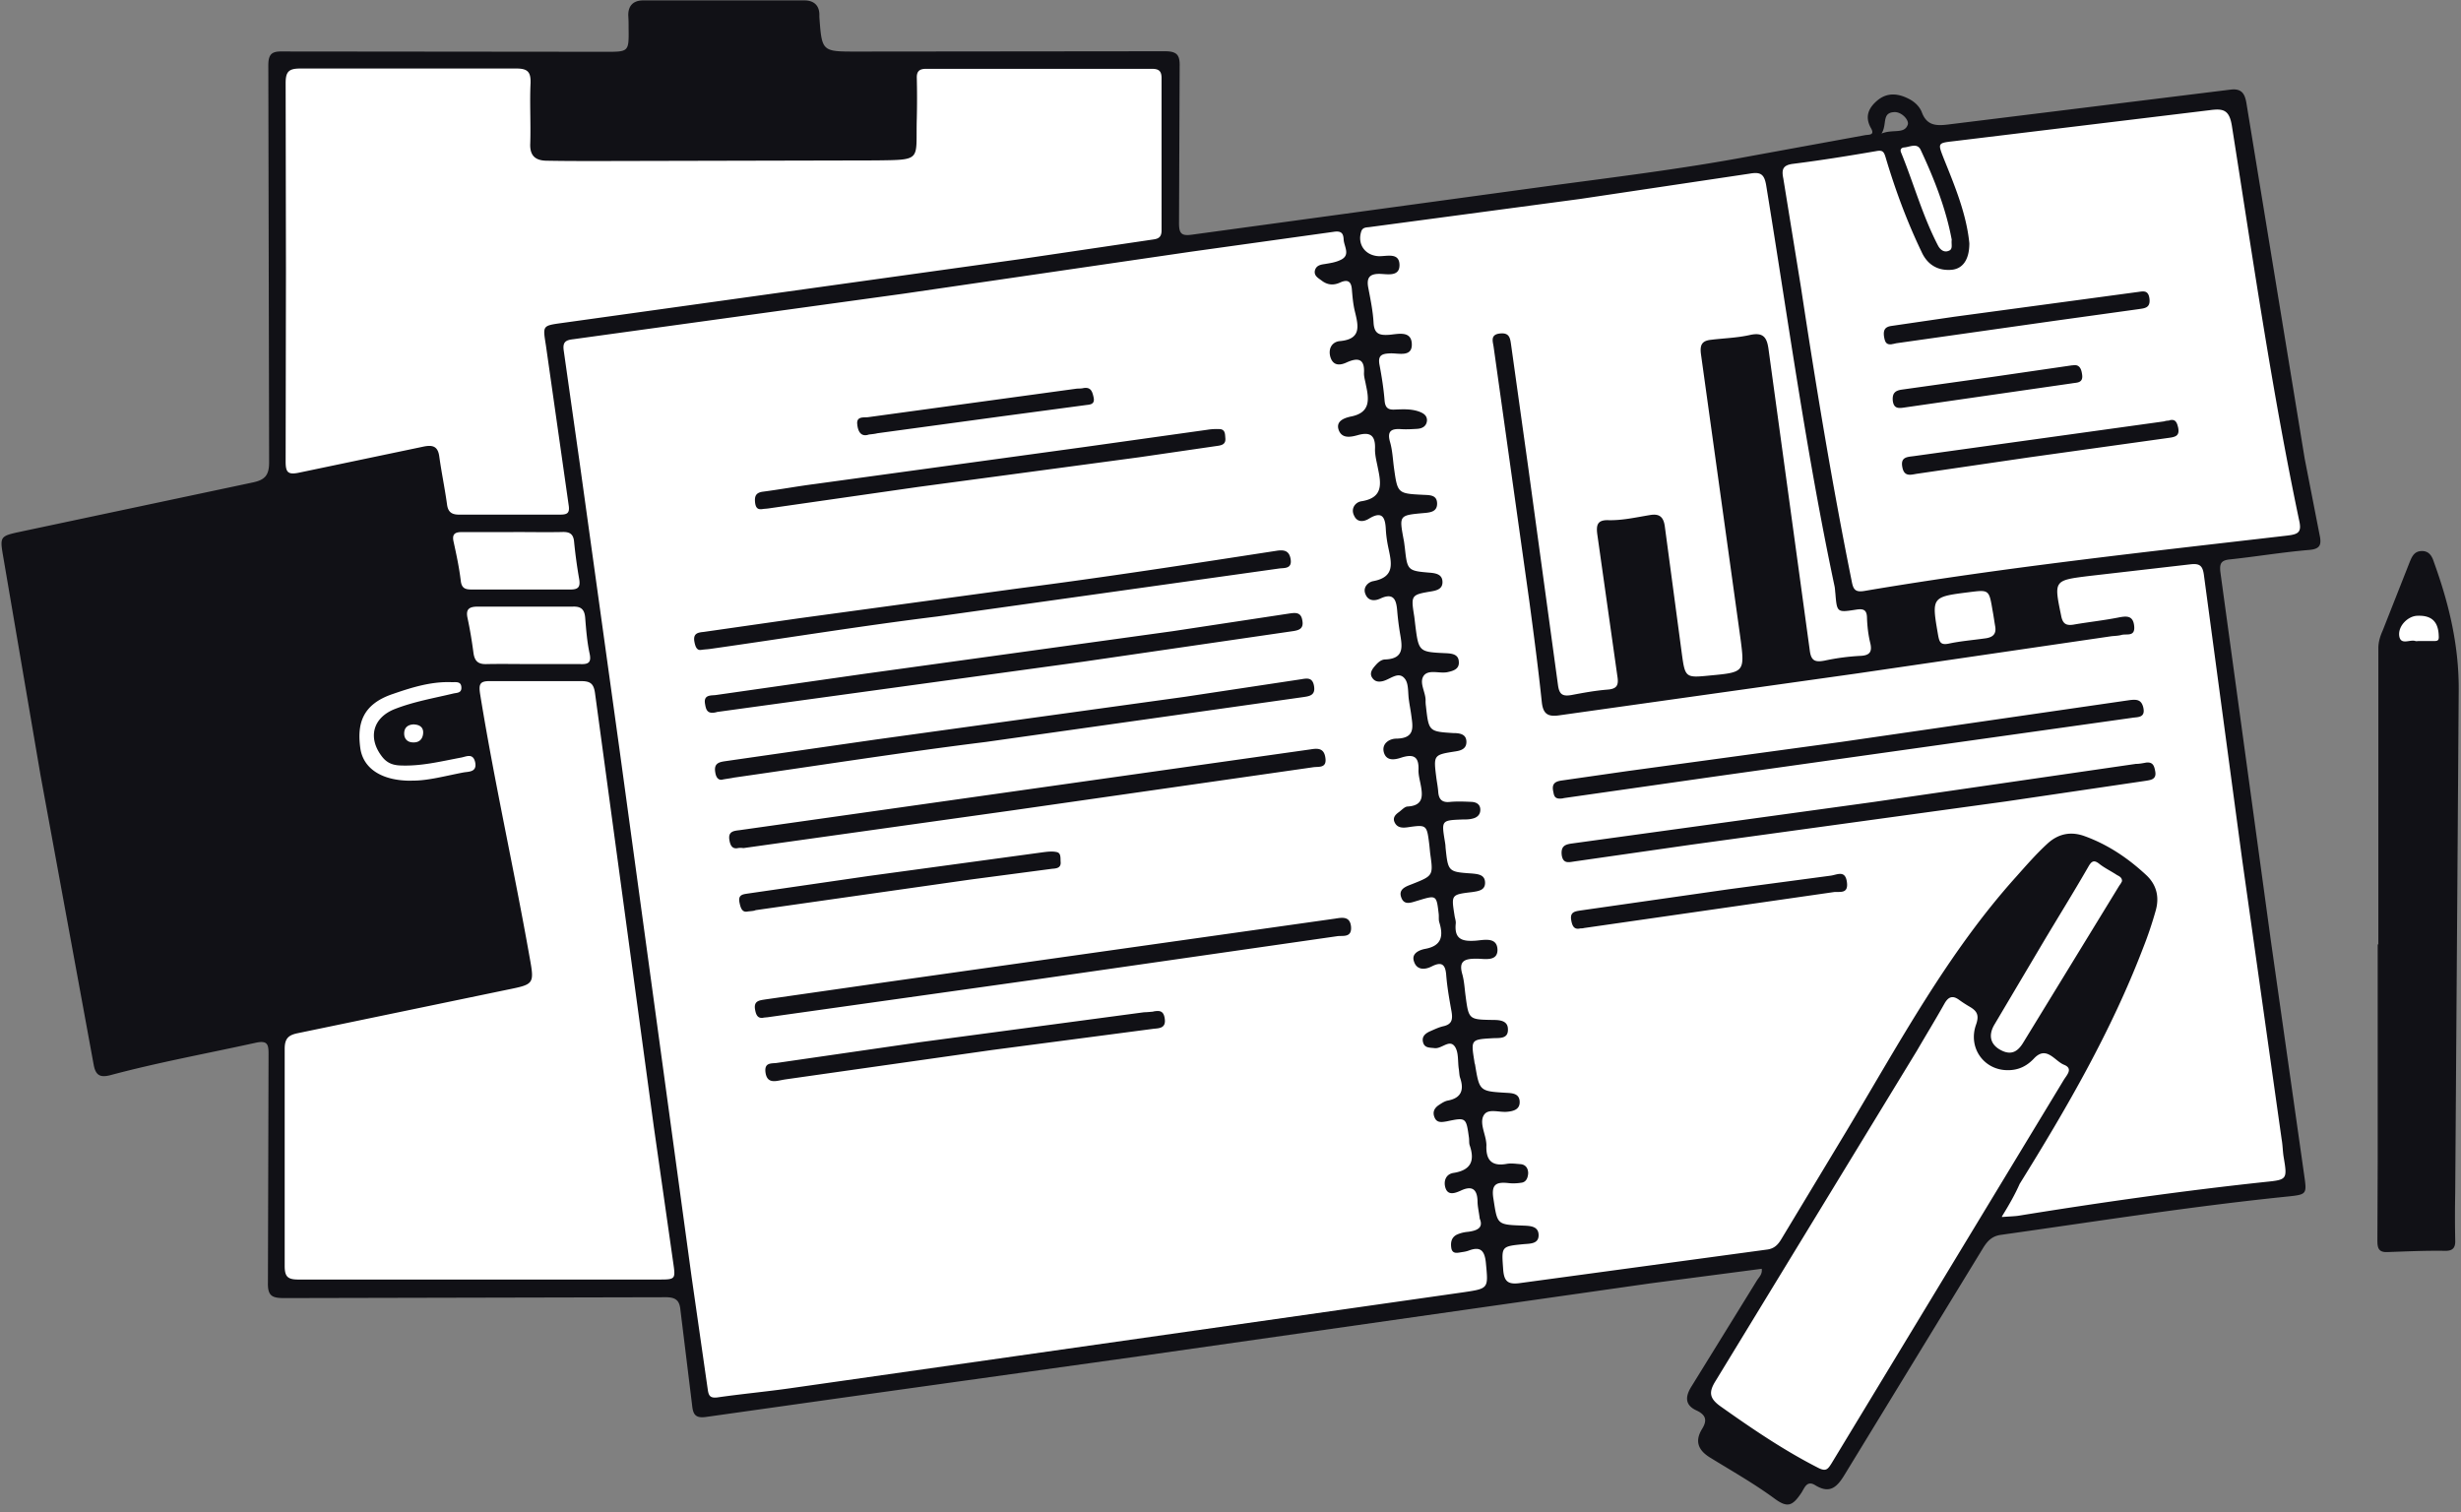 <svg xmlns="http://www.w3.org/2000/svg" height="177" width="288" fill-rule="evenodd" viewBox="0 0 288 177"><rect x="0" y="0" width="288" height="177" fill="#808080" stroke="none"/><path d="M228.512 15.262l18.25-2.106 13.215-1.737 1.962 1.257 8.514 49.372-1.1 1.847-10.735 1.257 1.85 12.565 6.182 45 2.036 15.52-4.813 1.293-31.65 4.25-17.5 29-2.37.1-13.548-8.72.962-2.735 9.032-14.265-13.326 1.848-25.913 3.806L84.42 164.4h-2.48l-1.74-13.895-43.607.296-4.072-.185-.185-4.25.185-29.38-.37-62.085.37-27.162V8.278l.925-1.293 33.4.258 20.47 2.402 20.175-2.402 28.55-.443 1.037 1.737.074 20.066L163 25.35l26.283-3.695 18.88-2.957 16.843-3.326zM281.818 68.7l-2.85 7.538 6.737 1.035.555-3.5-.925-3.14z" fill="#fff" fill-rule="nonzero"/><path d="M206.153 148.486l-12.993 1.7-59.34 8.463-35.167 4.915-15.992 2.254c-1.26.185-1.555-.26-1.666-1.367l-1.37-11.16c-.1-1.072-.518-1.478-1.703-1.478l-44.68.1c-1.407 0-1.925-.26-1.888-1.8l.074-26.755c0-1.1-.1-1.626-1.48-1.33-5.7 1.256-11.44 2.3-17.065 3.806-1.185.296-1.703 0-1.925-1.256L4.738 90.7.408 65.34c-.444-2.587-.48-2.587 2.1-3.14l27.023-5.728c1.444-.296 1.962-.813 1.962-2.365L31.4 7.65c0-1.404.48-1.663 1.74-1.626l37.758.037c2.665 0 2.702 0 2.665-2.698 0-.517 0-.998-.037-1.515-.037-1.183.592-1.8 1.74-1.8h18.88c1.1 0 1.777.6 1.74 1.774v.185c.296 4.028.296 4.028 4.33 4.028l36.093-.037c1.444 0 1.777.443 1.74 1.8l-.074 18.33c0 1.22.296 1.515 1.555 1.33l40.868-5.58c8.107-1.1 16.25-2.07 24.32-3.585l13.55-2.476c.444-.074 1.185.037.666-.85-.74-1.33-.26-2.365.814-3.252 1.148-.924 2.406-.776 3.628-.148.666.333 1.26.887 1.518 1.552.592 1.626 1.74 1.626 3.184 1.44l32.9-4.065c1.37-.185 1.74.48 1.925 1.663l6.8 41.5 1.74 8.906c.26 1.183.1 1.7-1.26 1.8-3.072.26-6.145.776-9.18 1.1-1.1.1-1.296.48-1.148 1.6l5.886 42.98 3.924 27.605c.296 2.07.26 2.143-1.814 2.365-11.3 1.146-22.47 2.92-33.686 4.5-1.1.148-1.63.776-2.147 1.626l-16.14 26.423c-.888 1.478-1.74 2.3-3.443 1.256-1-.628-1.26.333-1.63.887-1.037 1.552-1.63 1.774-3.1.702-2.443-1.8-5.108-3.3-7.663-4.878-1.333-.85-1.703-1.885-.888-3.252.63-.998.555-1.663-.63-2.217-1.37-.628-1.333-1.626-.555-2.846l7.6-12.306c.26-.443.703-.776.592-1.44zm-32.983-5.84c-.1-.85-.26-1.44-.26-2.07-.037-1.478-.703-1.848-2-1.22-.666.296-1.444.554-1.74-.296-.26-.74-.037-1.663.962-1.8 2.036-.333 2.48-1.44 1.85-3.252-.074-.26-.037-.554-.074-.85-.333-2.402-.333-2.402-2.628-1.922-.592.1-1.148.185-1.407-.48-.26-.628 0-1.1.518-1.44.333-.222.666-.443 1.037-.517 1.592-.296 1.925-1.256 1.444-2.66-.1-.296-.1-.665-.148-.998-.148-.887 0-1.922-.444-2.624-.63-.96-1.518.222-2.37.148-.592-.074-1.185 0-1.37-.665s.222-1.035.777-1.293c.518-.222 1.037-.48 1.555-.6 1.037-.222 1.148-.776 1-1.7-.26-1.44-.518-2.882-.63-4.324-.1-1.256-.555-1.552-1.666-.998-.85.443-1.777.443-2.1-.554-.333-.924.555-1.33 1.26-1.478 1.925-.333 2.22-1.44 1.703-3.104-.1-.296-.037-.665-.074-.998-.26-2.217-.26-2.217-2.443-1.552-.777.222-1.63.628-1.962-.443-.296-.924.592-1.22 1.26-1.478 2.517-.998 2.517-.998 2.147-3.622l-.1-.998c-.296-2.365-.296-2.365-2.6-2.033-.592.074-1.148.037-1.444-.554s.1-.96.518-1.256c.296-.222.63-.6.962-.628 2-.1 1.777-1.404 1.518-2.735-.1-.48-.222-.998-.222-1.478.074-1.552-.48-1.996-2-1.515-.666.222-1.703.48-2.036-.554-.333-1.072.63-1.663 1.444-1.663 2.258-.037 1.925-1.404 1.74-2.8-.074-.554-.185-1.1-.26-1.663-.148-.887 0-1.996-.518-2.587-.74-.887-1.703.148-2.6.333-.48.1-.888.037-1.185-.407s-.1-.85.185-1.22c.37-.443.777-.924 1.37-.924 2.22-.1 1.962-1.515 1.703-3.03a32.64 32.64 0 0 1-.333-2.661c-.1-1.22-.37-2.18-1.962-1.44-.63.296-1.407.333-1.74-.48-.37-.813.296-1.44.888-1.552 2.6-.48 2.147-2.143 1.777-3.917-.148-.702-.26-1.44-.296-2.18-.074-1.404-.444-2.143-1.962-1.22-.592.37-1.37.48-1.74-.333-.444-.85.148-1.6.85-1.7 2.6-.407 2.295-2.106 1.925-3.88-.148-.776-.37-1.552-.333-2.328.037-1.6-.666-1.922-2.073-1.515-.814.222-1.814.407-2.184-.628-.37-1.072.74-1.404 1.37-1.552 2.406-.443 2.184-2.033 1.814-3.732-.074-.443-.222-.887-.222-1.33.1-1.626-.592-1.922-2-1.293-.777.37-1.592.443-1.925-.6-.296-.998.185-1.8 1.1-1.885 2.517-.222 2.184-1.737 1.777-3.4-.222-.887-.296-1.774-.37-2.66-.074-.924-.48-1.183-1.333-.813-.777.37-1.518.333-2.22-.222-.407-.296-.888-.554-.777-1.146.148-.6.63-.702 1.148-.776.592-.1 1.222-.185 1.777-.443 1.333-.554.48-1.6.444-2.44-.037-.702-.26-1.035-1.185-.887L139.4 29.453l-33.65 4.915L67.077 39.7c-.888.1-1.26.333-1.1 1.367l1.888 13.304 4.627 33.297 8.44 61.752 1.888 13.156c.1.74.26 1.072 1.148.96 2.813-.407 5.664-.665 8.514-1.072l78.8-11.234c2.96-.443 2.887-.443 2.6-3.474-.148-1.404-.63-1.922-2-1.404-.26.1-.555.148-.814.185-.48.074-1.074.26-1.222-.443-.1-.628-.037-1.256.63-1.6a3.93 3.93 0 0 1 1.296-.333c1.185-.148 1.814-.517 1.407-1.515zm61.117-.222c.925-.074 1.407-.074 1.925-.148 9.588-1.552 19.212-2.92 28.874-3.954 2.6-.26 2.6-.296 2.147-2.993-.1-.665-.1-1.33-.222-1.996l-4.627-32.78-4.48-33.334c-.148-.998-.48-1.293-1.518-1.183l-11.883 1.367c-4.183.517-4.146.517-3.295 4.656.185.96.592 1.183 1.48 1.035 1.703-.296 3.443-.48 5.145-.813.962-.185 1.814-.333 1.925 1.035.1 1.256-.925.813-1.518.998-.37.1-.777.1-1.185.148l-29.8 4.36L182.57 83.7c-1.407.222-2-.1-2.147-1.6-.407-3.88-.925-7.798-1.444-11.678L174.8 40.65c-.074-.628-.48-1.515.777-1.626 1.074-.1 1.148.554 1.26 1.33l2 14.302 3.48 25.462c.148 1.146.518 1.404 1.592 1.22 1.37-.26 2.776-.517 4.146-.628 1.1-.074 1.407-.443 1.222-1.552l-2.332-16.482c-.185-1.22-.037-1.848 1.296-1.8 1.63.037 3.22-.333 4.85-.6 1.074-.185 1.592.185 1.74 1.367l1.962 14.67c.407 3.03.407 3.03 3.37 2.735 3.96-.37 4.035-.407 3.517-4.324l-4.627-33.297c-.148-1.146.185-1.552 1.185-1.663 1.518-.185 3.035-.222 4.516-.554 1.63-.37 2.036.296 2.22 1.737l4.812 35.144c.148 1.22.592 1.44 1.74 1.22a26.58 26.58 0 0 1 4.146-.554c1.185-.037 1.444-.517 1.185-1.552-.222-.924-.333-1.885-.37-2.846 0-1.072-.48-1.146-1.37-.998-2.147.333-2.147.296-2.332-1.922-.037-.296-.037-.554-.1-.85-3.295-15.52-5.442-31.264-7.996-46.896-.222-1.33-.666-1.6-1.962-1.367l-19.805 2.956-24.7 3.3c-.37.037-.777.037-.925.517-.48 1.515.48 2.8 2.036 2.882.925.037 2.406-.48 2.443.998s-1.48 1.072-2.37 1.072c-1.148 0-1.48.48-1.296 1.552.26 1.367.555 2.772.63 4.14.074 1.33.666 1.515 1.814 1.44 1-.074 2.628-.554 2.665 1.1.037 1.552-1.555 1.035-2.517 1.072-1 .037-1.48.222-1.26 1.367.26 1.367.48 2.772.592 4.176.074.813.407 1.072 1.148 1.035.962-.037 1.925-.1 2.85.222.518.185.962.443.962 1.035-.037.665-.518.96-1.148.998s-1.222.074-1.85.037c-1.1-.074-1.703.148-1.333 1.478.296.998.333 2.106.48 3.14.407 2.92.444 2.92 3.443 3.067.74.037 1.592 0 1.592 1.035 0 .96-.814 1.035-1.592 1.1-2.85.26-2.85.26-2.332 3.067.074.333.1.665.148.998.296 2.66.296 2.698 3.035 2.92.74.074 1.37.26 1.37 1.1 0 .776-.63.96-1.26 1.072-2.443.407-2.443.443-2.036 2.993l.1.85c.407 3.252.407 3.252 3.628 3.4.74.037 1.444.148 1.48.998.074.85-.63 1.072-1.333 1.22-.925.185-2.147-.333-2.74.37-.63.813.185 1.922.185 2.92a4.01 4.01 0 0 0 .037.665c.333 2.993.333 2.993 3.295 3.178h.185c.666.037 1.26.222 1.26 1.035 0 .776-.592.998-1.26 1.1-2.6.407-2.6.407-2.258 3.104.074.554.185 1.1.222 1.663.074.887.48 1.256 1.407 1.146.814-.074 1.666-.037 2.517 0 .555.037 1 .296 1 .924 0 .6-.407.924-.925 1.035-.37.1-.777.1-1.185.1-2.443.1-2.443.1-2.036 2.587.037.222.074.443.074.665.296 2.846.296 2.882 3.072 3.067.777.074 1.555.148 1.555 1.1 0 .85-.74.96-1.48 1.072-2.48.296-2.48.296-2.1 2.698.037.333.185.665.148.998-.185 1.848.777 2.106 2.332 1.996.962-.074 2.517-.48 2.554 1.072 0 1.404-1.518 1.035-2.443 1.035-1.37 0-2.147.222-1.666 1.848.222.813.26 1.663.37 2.476.37 2.8.37 2.8 3.22 2.846.85 0 1.74.1 1.74 1.1.037 1.146-1 .998-1.74 1.035-2.6.148-2.6.148-2.184 2.735 0 .1.037.222.074.333.518 3.14.518 3.14 3.702 3.326.703.037 1.444.1 1.518.96.074.96-.666 1.183-1.444 1.256-.925.1-2.184-.407-2.702.333-.555.776 0 1.96.185 2.92.037.222.074.443.074.665-.074 1.663.555 2.513 2.37 2.18.555-.1 1.1 0 1.666.037.592.074.85.517.85 1.072-.037.517-.222 1.035-.814 1.1-.48.074-1 .1-1.518.037-1.407-.148-2 .148-1.74 1.8.48 3.067.37 3.067 3.48 3.178.777.037 1.777.037 1.814 1.072.037 1.072-.962 1.035-1.74 1.1-2.665.26-2.6.26-2.406 2.956.1 1.367.518 1.8 1.962 1.6l28.874-3.917c.925-.1 1.37-.628 1.777-1.33l7.552-12.528c6.145-10.237 11.8-20.806 19.842-29.75 1.185-1.33 2.37-2.698 3.702-3.917 1.296-1.183 2.776-1.44 4.368-.85 2.74.998 5.07 2.587 7.18 4.545 1.222 1.146 1.555 2.587 1.1 4.176-.407 1.44-.888 2.882-1.444 4.287-3.74 9.793-8.958 18.8-14.474 27.68-.518 1.183-1.185 2.365-2.073 3.806zM33.464 31.78l-.037 22.2c0 1.256.222 1.626 1.592 1.33l14.474-3.03c1.185-.26 1.777-.037 1.925 1.22.26 1.848.63 3.622.888 5.47.1.85.444 1.256 1.407 1.256h11.8c.85 0 1.185-.148 1.037-1.1L63.895 40.49c-.37-2.402-.48-2.365 1.925-2.698l53.824-7.502 14.992-2.217c.666-.1 1.296-.1 1.296-1.1V9.128c0-.813-.333-1.072-1.1-1.072h-26.468c-.777 0-1.1.296-1.074 1.072a99.22 99.22 0 0 1 0 4.693c-.148 5 .74 4.878-4.812 4.952l-32.54.074c-1.962 0-3.924 0-5.886-.037-1.333 0-2.073-.517-2-2.033.074-2.365-.074-4.73.037-7.058.037-1.293-.333-1.7-1.666-1.7H35.13c-1.333 0-1.703.37-1.703 1.7l.037 22.062zm197-3.3c0 1.96-.814 3.067-2.258 3.104-1.555.074-2.702-.702-3.332-2.106-1.703-3.548-3.072-7.243-4.183-10.976-.222-.776-.37-.96-1.148-.813-3.22.554-6.44 1.072-9.662 1.478-1.26.148-1.407.665-1.185 1.737L210.77 33.7c1.74 11.456 3.628 22.912 5.923 34.294.185.998.407 1.367 1.592 1.146 16.4-2.772 32.9-4.545 49.42-6.467 1.222-.148 1.666-.37 1.37-1.7-3.22-15.3-5.442-30.784-7.885-46.23-.296-1.885-1-2.07-2.6-1.848l-29.9 3.622c-1.962.222-1.925.222-1.222 2.033 1.296 3.215 2.665 6.504 2.998 9.94zM56.12 149.742h20.878c2.073 0 2.073 0 1.777-2.033l-2.258-15.817-6.885-50.776c-.148-1.072-.518-1.404-1.592-1.404H57.415c-1.296-.037-1.407.37-1.222 1.552 1.666 10.274 3.96 20.436 5.775 30.7.592 3.252.555 3.215-2.702 3.88l-24.395 5.063c-1.1.222-1.555.6-1.555 1.848v25.388c0 1.293.37 1.6 1.63 1.6zM235 125.24c-2.813.037-4.738-2.624-3.74-5.358.37-1.072.1-1.552-.703-2.033-.444-.26-.85-.517-1.26-.813-.74-.554-1.26-.443-1.74.407-1.037 1.848-2.147 3.66-3.22 5.506l-23.543 38.618c-.814 1.293-.814 2.033.518 2.993 3.702 2.624 7.44 5.174 11.513 7.243.888.443 1.1.1 1.518-.554l27.17-44.863c.333-.554 1.148-1.33.037-1.774s-2.073-2.328-3.554-.702c-.85.887-1.814 1.33-2.998 1.33zm13.326-22.1c.037-.443-.333-.6-.592-.74-.666-.443-1.37-.776-2-1.256-.666-.554-.962-.407-1.37.333-1.703 2.956-3.517 5.876-5.257 8.795l-5.738 9.682c-.777 1.367-.333 2.44.962 3.03 1.222.554 1.925-.1 2.48-1.035l11.216-18.33c.148-.185.222-.333.296-.48zM60.08 62.27H54c-.814 0-1.1.296-.925 1.1.333 1.515.666 3.067.85 4.62.1.813.48.998 1.222.998H66.78c.925 0 1.148-.333 1-1.22a57.72 57.72 0 0 1-.592-4.324c-.074-.96-.518-1.22-1.407-1.183-1.888.037-3.813 0-5.7 0zm2.295 15.447h5.553c.925.037 1.296-.185 1.074-1.22-.296-1.367-.407-2.772-.518-4.176-.074-.96-.444-1.367-1.444-1.33H55.934c-1.037 0-1.444.296-1.222 1.33.296 1.367.518 2.735.703 4.14.148.96.592 1.293 1.555 1.256 1.814-.037 3.6 0 5.405 0zM48.197 91.353c1.814.037 3.924-.554 6.07-.96.63-.1 1.592-.037 1.333-1.22-.26-1.072-1.037-.628-1.63-.517-2.37.443-4.7 1.035-7.144.924-.925-.037-1.592-.333-2.147-1.072-1.666-2.18-1.037-4.545 1.555-5.543 2.184-.85 4.516-1.256 6.8-1.8.407-.1.962-.037.962-.665 0-.776-.592-.665-1.1-.665-2.406-.1-4.664.6-6.885 1.367-3.665 1.22-4.22 3.548-3.85 6.32.333 2.476 2.6 3.88 6.034 3.843zm185.275-18.145c-.1-.6-.185-1.22-.296-1.8-.407-2.402-.407-2.402-2.74-2.106-4.405.554-4.405.554-3.628 5.026.148.813.296 1.183 1.222.998 1.37-.296 2.776-.407 4.146-.6.962-.1 1.518-.443 1.296-1.515zm-5.07-45.16c-.666-3.585-2.036-7.095-3.628-10.495-.407-.887-1.296-.333-1.962-.296-.333.037-.48.26-.333.6 1.48 3.622 2.517 7.428 4.33 10.902.26.48.703.813 1.222.6.555-.185.296-.74.37-1.293zm-8.218-12.417c1.333-.554 2.665.1 3.072-1.035.185-.517-.666-1.478-1.518-1.478-1.592.037-.85 1.44-1.555 2.513zm-171.7 69.144c-.703 0-1.185.333-1.185 1.072 0 .628.407 1.035 1.037 1.035.74.037 1.148-.407 1.185-1.1.037-.628-.37-.96-1.037-.998zm229.845 25.758V75.87c0-.776.222-1.44.518-2.106l3.147-7.982c.26-.628.518-1.256 1.37-1.293.925-.037 1.26.628 1.48 1.33 1.777 4.915 2.96 9.867 2.887 15.226l-.407 58.537a138.36 138.36 0 0 0 0 5.543c.037.887-.26 1.293-1.26 1.256-2.22-.037-4.48.074-6.7.148-1.037.037-1.148-.517-1.148-1.367l.037-9.608v-25.056c.037.037.074.037.074.037zm4.7-35.514h1.814c.37 0 .592-.037.555-.554-.037-1.7-.814-2.476-2.517-2.402-1.1.037-2.295 1.22-2.1 2.402.185 1.072 1.26.333 1.888.554.1.037.26 0 .37 0zM84.55 91.242c-.37.074-.74-.1-.85-.887-.185-1.1.555-1.183 1.296-1.293l17.472-2.513 36.167-5 13.475-2.033c.703-.1 1.48-.37 1.666.776.185 1.1-.555 1.183-1.296 1.293l-37.13 5.248c-9.847 1.22-19.657 2.772-29.503 4.176-.296.074-.63.1-1.296.222zm-.666-7.908c-1.1.296-1.26-.26-1.37-.924-.222-1.146.703-.998 1.26-1.072l17.324-2.476 36.167-5 13.66-2.07c.703-.1 1.333-.148 1.48.813.185.96-.37 1.146-1.1 1.256l-24.617 3.585-42.793 5.876zm5.442 35.773c-.63.1-.85-.296-.962-.96-.185-1.035.518-1.072 1.185-1.183l14.178-2.033 52.53-7.428c.888-.148 1.74-.26 1.85.96.1 1.33-1 .998-1.63 1.1l-34.982 5.026-31.502 4.435c-.222.037-.37.037-.666.074zm-3-19.847c-.592.1-.85-.26-.962-.924-.185-1.035.48-1.1 1.185-1.183l66.854-9.46c.888-.148 1.555-.1 1.703.998.185 1.256-.814.998-1.444 1.1l-35.315 5.063-31.354 4.398c-.222-.037-.407-.037-.666 0zM82.07 76.054c-.518.1-.703-.37-.814-.998-.148-.924.407-1.035 1.074-1.1l11.18-1.6 25.7-3.5c10.07-1.293 20.1-2.846 30.17-4.398.925-.148 1.518 0 1.666 1.035.148 1.1-.777.96-1.333 1.035l-40.016 5.617c-8.92 1.1-17.77 2.55-26.653 3.806-.26.037-.48.037-.962.1zm7.18-16.482c-.592.1-.814-.148-.888-.776-.074-.74.1-1.146.925-1.256 2-.26 3.998-.628 5.997-.887l31.502-4.324 14.5-2.033a6.86 6.86 0 0 1 1.518-.074c.592.074.555.628.592 1.035.074.702-.37.85-.925.924l-9.143 1.33-25.876 3.474-17.5 2.513c-.222.037-.444.037-.703.074zm45.717 58.796c.555-.074 1.185-.222 1.333.813.185 1.183-.666 1.146-1.333 1.22l-18.842 2.476-24.173 3.437c-.26.037-.555.1-.814.148-.777.148-1.407.1-1.555-.96-.148-1.146.63-1.035 1.26-1.1l16.843-2.44 26.2-3.5c.296 0 .63-.037 1.074-.074zm-47.383-11.715c-.666.185-.888-.26-1.037-.998-.222-.998.444-.998 1.074-1.1l13.993-2.033 20.36-2.772c.555-.074 1.148-.148 1.666-.037.555.1.444.702.48 1.146.074.74-.518.776-1 .813l-9.514 1.256-25.172 3.585c-.222.1-.444.1-.85.148zm14.104-55.802c-.962.333-1.296-.407-1.37-1.22-.1-.96.814-.74 1.296-.813l24.32-3.326c.26-.037.555 0 .85-.074.85-.148 1.037.37 1.185 1.035.222.924-.444.887-.962.96l-9.662 1.293-14.66 1.996c-.296.074-.555.1-1 .148zM251.13 89.247c.777-.1.962.333 1.074.96.222 1.035-.518 1.072-1.185 1.183l-16.288 2.402-36.833 5.063-13.66 1.96c-.666.1-1.333.296-1.48-.776-.1-1.035.407-1.22 1.222-1.33l35.167-4.84 30.8-4.472c.407 0 .777-.074 1.185-.148zm-68.187 4.176c-1.074.185-1.074-.333-1.185-.85-.148-.776.148-1.1.925-1.22l7.663-1.1 25.2-3.437 33.65-4.878c.814-.1 1.407-.1 1.63.887.26 1.22-.703 1.072-1.333 1.183l-48.864 6.874-17.324 2.476c-.26.037-.48.074-.37.074zm2 15.226c-.74.185-.962-.296-1.074-.998-.148-.924.444-.998 1.1-1.1l17.287-2.476 11.994-1.6c.74-.1 1.703-.702 1.888.776.185 1.404-.85 1.072-1.518 1.146l-29.28 4.213c-.1.037-.222.037-.407.037zm68.928-59.46c.703-.185.888.222 1.037.887.148.813-.185 1.035-.962 1.146l-16.473 2.3-13.14 1.922c-.666.1-1.48.407-1.703-.74-.26-1.256.592-1.22 1.37-1.33l29.28-4.065c.185-.074.37-.074.592-.1zm-32.465-8.906c-.703.1-.814-.296-.925-.887-.1-.74.074-1.146.888-1.256l7.33-1.072 21.36-2.882c.666-.074 1.333-.333 1.48.74.148 1.146-.592 1.146-1.296 1.256l-9.847 1.367-18.5 2.624c-.148.037-.296.074-.48.1zm21.137 2.476c.518-.1.962.037 1.1.96.222 1.146-.592 1.035-1.185 1.146L222.8 47.7c-.666.1-1.185.1-1.296-.813-.074-.887.296-1.183 1.074-1.293l10.8-1.515 9.143-1.33z" fill="#111116"/></svg>
